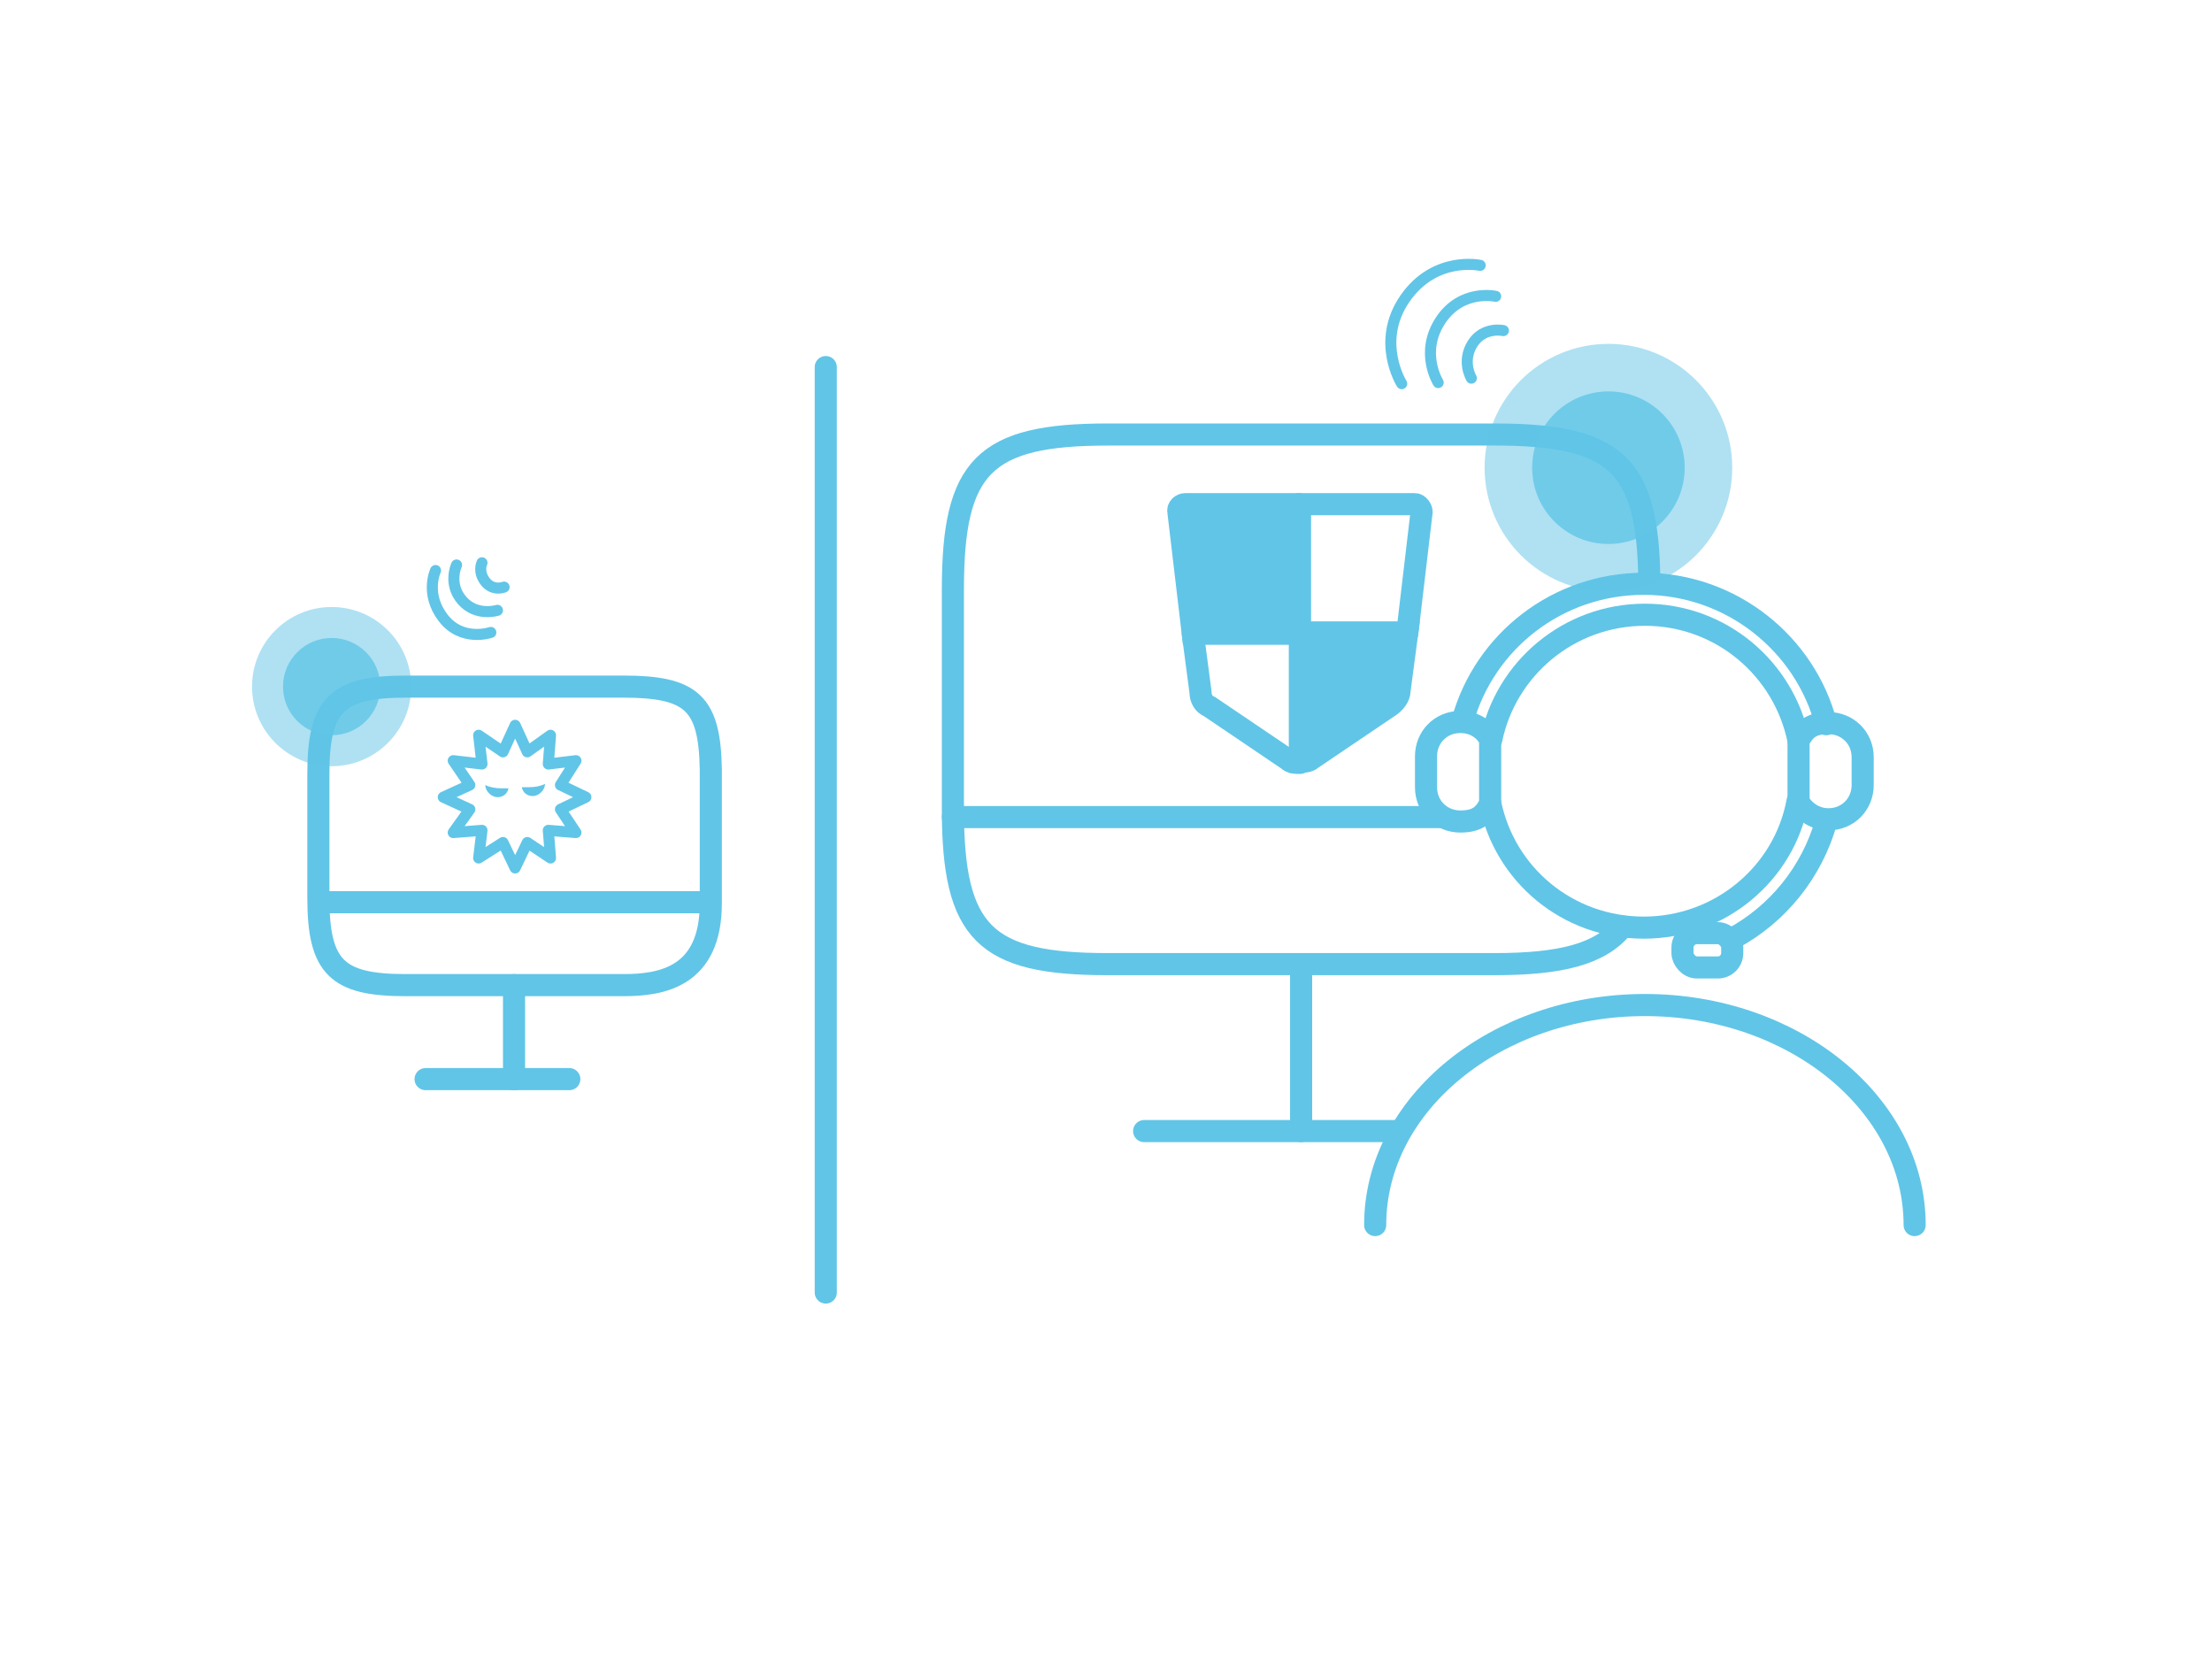 <?xml version="1.0" encoding="UTF-8"?>
<svg xmlns="http://www.w3.org/2000/svg" version="1.1" viewBox="0 0 200.1 149.6">
  <defs>
    <style>
      .cls-1 {
        opacity: .8;
      }

      .cls-1, .cls-2 {
        isolation: isolate;
      }

      .cls-1, .cls-2, .cls-3, .cls-4 {
        fill: #61c5e7;
      }

      .cls-2 {
        opacity: .5;
      }

      .cls-5, .cls-6 {
        stroke-linecap: round;
        stroke-linejoin: round;
      }

      .cls-5, .cls-6, .cls-7 {
        fill: none;
      }

      .cls-5, .cls-6, .cls-3 {
        stroke: #61c5e7;
      }

      .cls-5, .cls-3 {
        stroke-width: 2px;
      }
    </style>
  </defs>
  <!-- Generator: Adobe Illustrator 28.7.3, SVG Export Plug-In . SVG Version: 1.2.0 Build 164)  -->
  <g>
    <g id="_レイヤー_2">
      <g id="_レイヤー_1-2">
        <rect class="cls-7" width="200.1" height="149.6"/>
      </g>
      <g>
        <g>
          <path class="cls-5" d="M132.3,65.2c2-7.2,8.6-12.4,16.4-12.4h0c7.9,0,14.6,5.4,16.5,12.7"/>
          <path class="cls-5" d="M165.2,74.3c-1.3,4.6-4.4,8.4-8.5,10.6"/>
          <path id="Vector-8" class="cls-5" d="M173.2,110.8c0-11-11-19.9-24.4-19.9s-24.4,8.9-24.4,19.9"/>
          <g>
            <path class="cls-5" d="M134.8,72.6c1.3,6.5,7,11.3,13.9,11.3s12.7-4.9,13.9-11.4"/>
            <path class="cls-5" d="M162.7,67c-1.3-6.5-7-11.4-13.9-11.4h0c-6.9,0-12.6,4.9-13.9,11.3"/>
            <path class="cls-5" d="M134.8,66.9c-.5-1-1.5-1.6-2.7-1.6-1.8,0-3.1,1.4-3.1,3.1v2.8c0,1.8,1.4,3.1,3.1,3.1s2.2-.7,2.7-1.6v-5.8Z"/>
            <path class="cls-5" d="M162.7,72.5c.5.9,1.5,1.6,2.7,1.6,1.8,0,3.1-1.4,3.1-3.1v-2.5c0-1.8-1.4-3.1-3.1-3.1s-2.2.7-2.7,1.6v5.5Z"/>
          </g>
          <rect class="cls-5" x="152.2" y="84.4" width="4.5" height="3.1" rx="1.3" ry="1.3"/>
        </g>
        <g>
          <path class="cls-5" d="M127.3,57.3l1.3-11c0-.3-.3-.7-.6-.7h-10.5v11.7h9.8Z"/>
          <path class="cls-5" d="M107.9,57.3l.7,5.3c0,.6.3,1.1.8,1.3l7.1,4.8c.3.3.7.3,1.1.3v-11.7h-9.7Z"/>
          <path class="cls-3" d="M117.7,45.6h-10.5c-.3,0-.7.3-.6.7l1.3,11h9.7v-11.7h0Z"/>
          <path class="cls-3" d="M118.7,68.6l7.1-4.8c.4-.3.8-.8.8-1.3l.7-5.3h-9.7v11.7c.3,0,.8,0,1.1-.3Z"/>
        </g>
        <path class="cls-5" d="M146.8,83.8c-2,2.5-5.6,3.4-11.6,3.4h-35c-11.1,0-14-2.8-14-14v-19.9c0-11.1,2.8-14,14-14h35c11,0,13.9,2.7,14,13.3"/>
        <path id="Vector-39" class="cls-5" d="M117.7,87.2v15.1"/>
        <path id="Vector-40" class="cls-5" d="M86.2,73.9h44.1"/>
        <path id="Vector-41" class="cls-5" d="M103.5,102.3h23.1"/>
        <line class="cls-5" x1="74.7" y1="33.2" x2="74.7" y2="116.9"/>
      </g>
      <g>
        <path class="cls-5" d="M64.3,81.7c0,6.7-4.5,7.4-7.9,7.4h-19.7c-6.2,0-7.9-1.6-7.9-7.9v-11.2c0-6.2,1.6-7.9,7.9-7.9h19.7c6.2,0,7.8,1.5,7.9,7.5v12.1Z"/>
        <path id="Vector-39-2" data-name="Vector-39" class="cls-5" d="M46.5,89.1v8.5"/>
        <path id="Vector-40-2" data-name="Vector-40" class="cls-5" d="M29.2,81.6h34.2"/>
        <path id="Vector-41-2" data-name="Vector-41" class="cls-5" d="M38.5,97.6h13"/>
      </g>
      <circle class="cls-2" cx="145.5" cy="42.3" r="11.2"/>
      <circle class="cls-1" cx="145.5" cy="42.3" r="6.9"/>
      <circle class="cls-2" cx="30" cy="62.1" r="7.2"/>
      <circle class="cls-1" cx="30" cy="62.1" r="4.4"/>
      <path class="cls-6" d="M133.1,34.2s-.9-1.5.1-3.1,2.8-1.2,2.8-1.2"/>
      <path class="cls-6" d="M130.1,34.6s-1.7-2.7.2-5.6,5-2.2,5-2.2"/>
      <path class="cls-6" d="M126.8,34.7s-2.4-3.8.3-7.7c2.7-3.9,6.8-3,6.8-3"/>
      <g>
        <path class="cls-6" d="M45.6,53.1s-1,.4-1.7-.5-.3-1.7-.3-1.7"/>
        <path class="cls-6" d="M45,55.2s-1.9.6-3.2-.9-.5-3.2-.5-3.2"/>
        <path class="cls-6" d="M44.4,57.2s-2.6.9-4.3-1.3-.7-4.3-.7-4.3"/>
      </g>
      <g>
        <polygon class="cls-6" points="53 72.1 50.7 73.2 52.1 75.3 49.6 75.1 49.8 77.6 47.7 76.2 46.6 78.5 45.5 76.2 43.3 77.6 43.6 75.1 41 75.3 42.5 73.2 40.1 72.1 42.5 71 41 68.8 43.6 69.1 43.3 66.5 45.5 68 46.6 65.6 47.7 68 49.8 66.5 49.6 69.1 52.1 68.8 50.7 71 53 72.1"/>
        <g>
          <path class="cls-4" d="M47.2,71.2c.1.5.5.8,1,.8s1.1-.5,1.1-1.1h0c-.4.2-.9.3-1.5.3s-.4,0-.6,0Z"/>
          <path class="cls-4" d="M46,71.3c-.1.5-.5.8-1,.8s-1.1-.5-1.1-1.1h0c.4.2.9.3,1.5.3s.4,0,.6,0Z"/>
        </g>
      </g>
    </g>
  </g>
</svg>